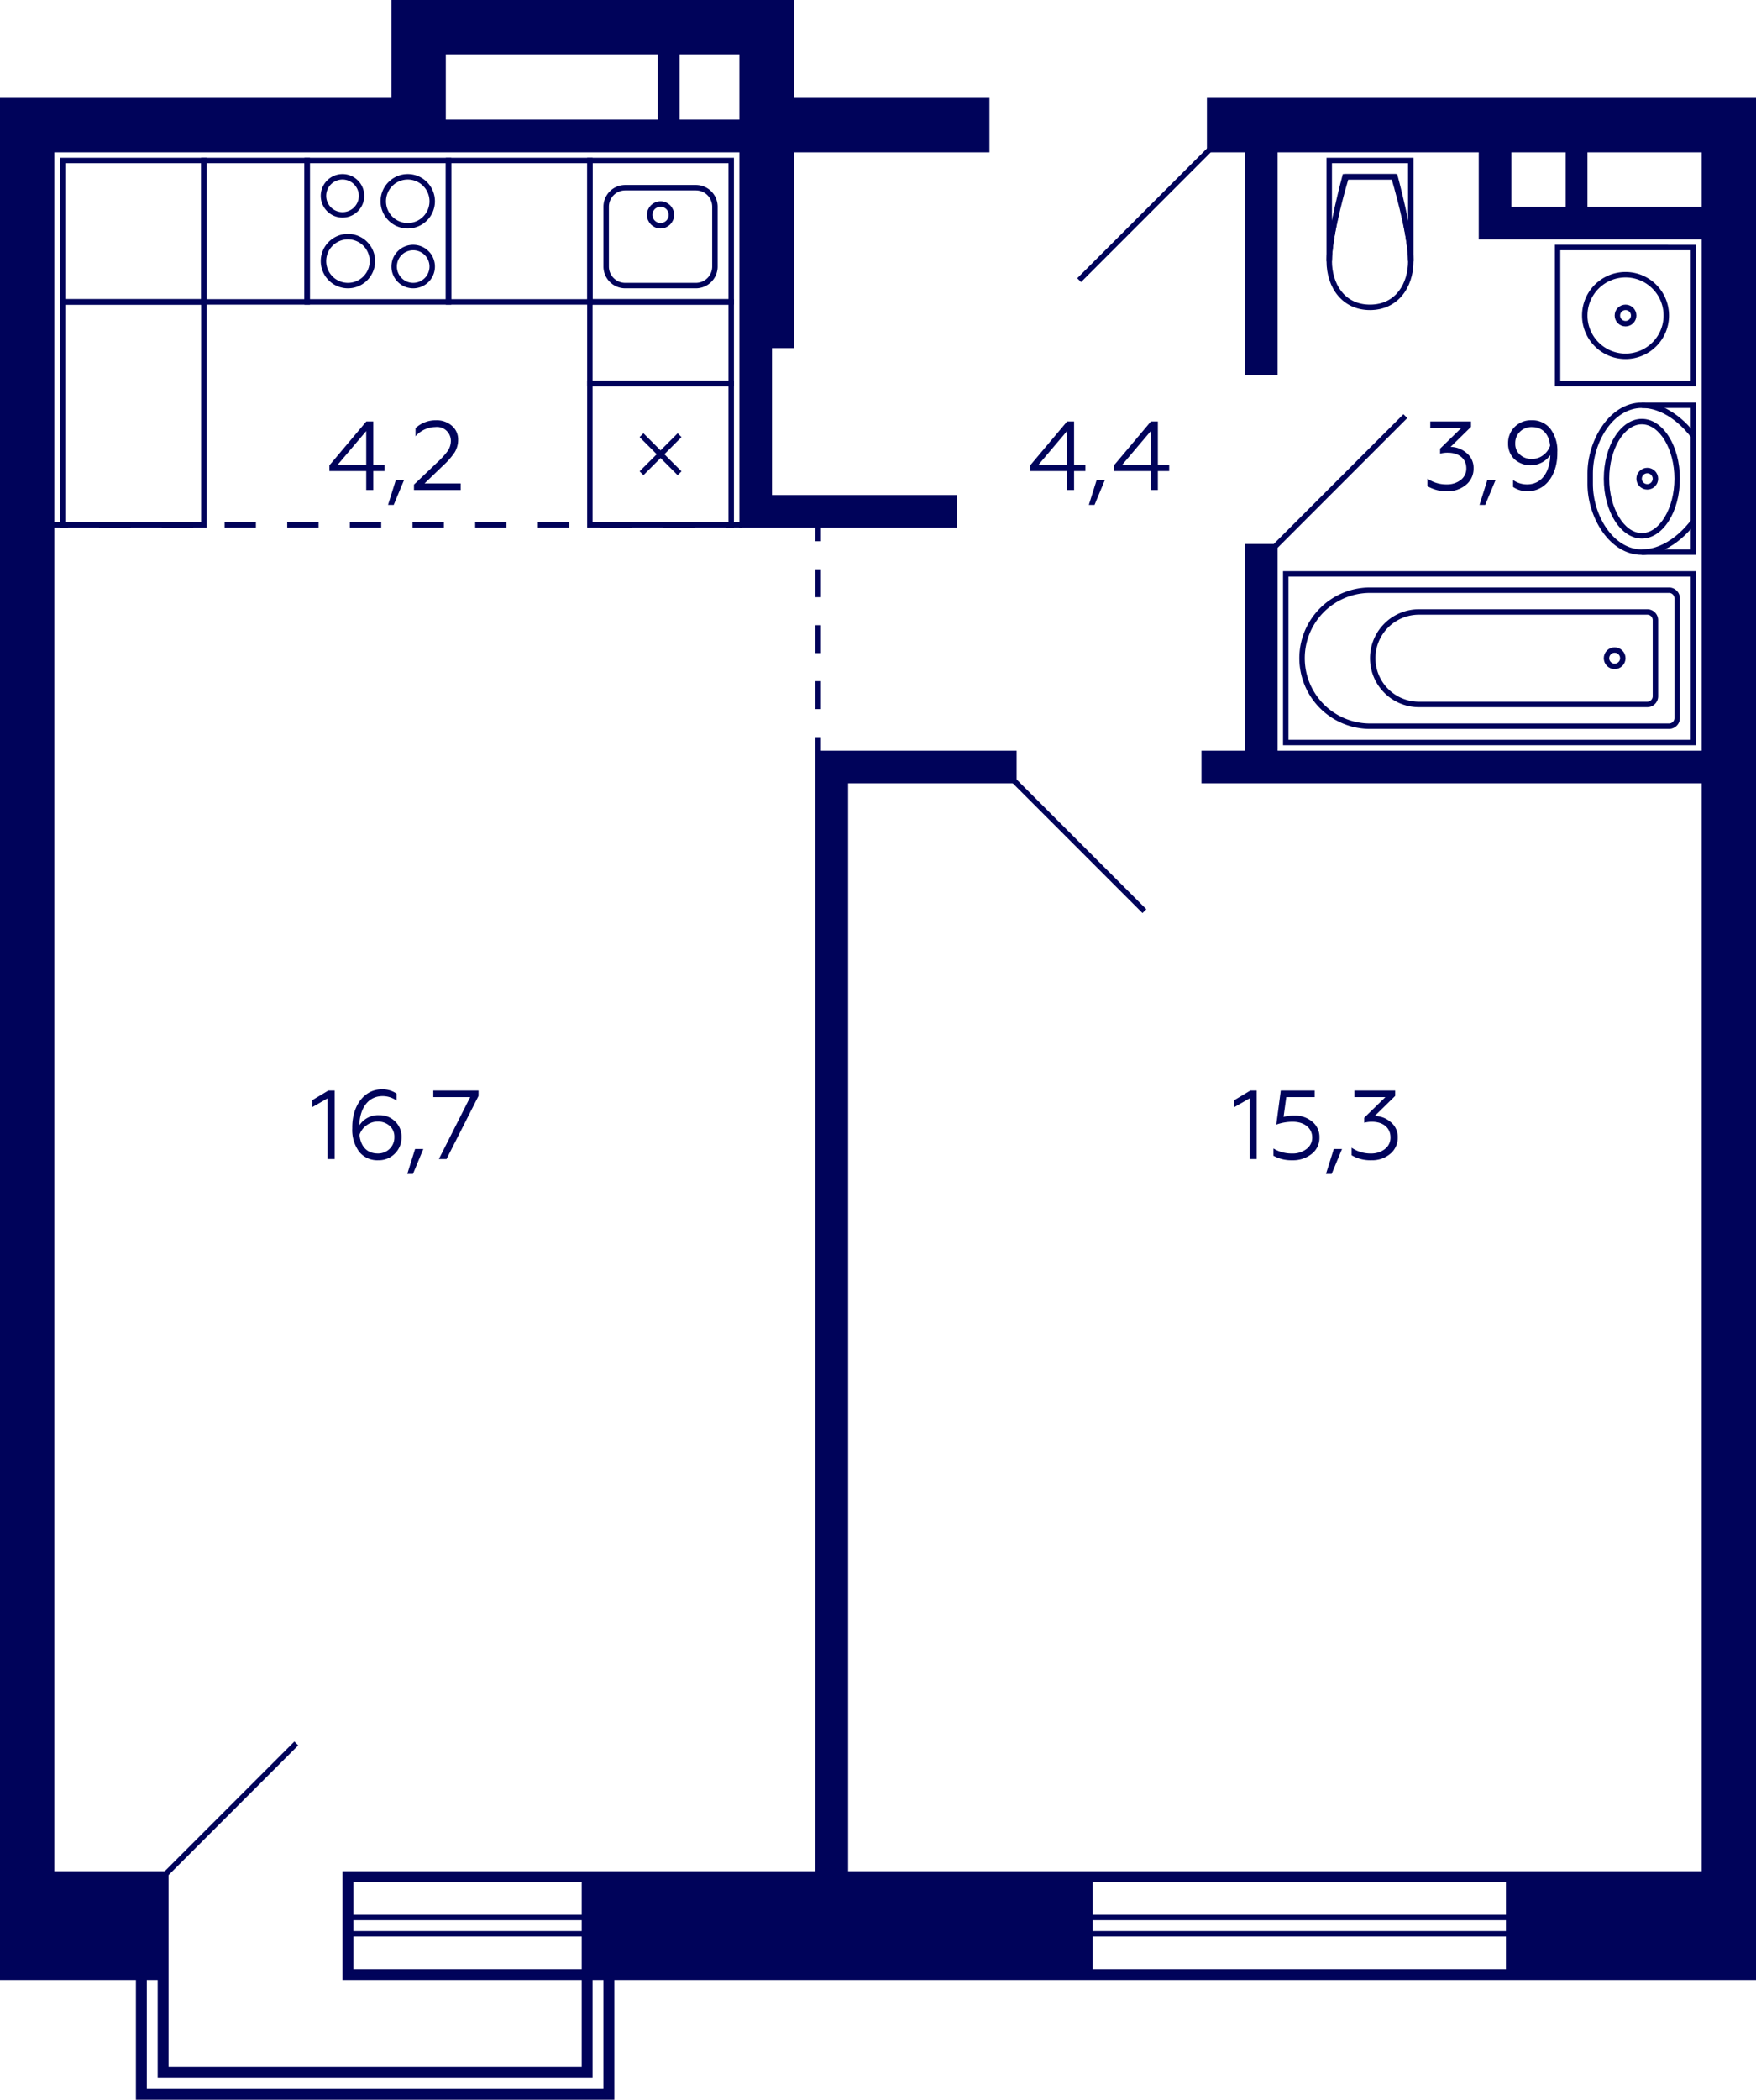 <svg xmlns="http://www.w3.org/2000/svg" width="323" height="386" viewBox="0 0 323 386">
  <title>3k_9s_4,6fl_3</title>
  <g id="Слой_2" data-name="Слой 2">
    <g id="_3k_9s_4_6fl_3" data-name="3k_9s_4,6fl_3">
      <g id="sant">
        <g>
          <path d="M82,30V55H57V30H82m1-1H56V56H83V29Z" fill="#00035b"/>
          <path d="M76,46a3,3,0,1,1-3,3,3,3,0,0,1,3-3m0-1a4,4,0,1,0,4,4,4,4,0,0,0-4-4Z" fill="#00035b"/>
          <path d="M63,33a3,3,0,1,1-3,3,3,3,0,0,1,3-3m0-1a4,4,0,1,0,4,4,4,4,0,0,0-4-4Z" fill="#00035b"/>
          <path d="M75,33a4,4,0,1,1-4,4,4.005,4.005,0,0,1,4-4m0-1a5,5,0,1,0,5,5,5,5,0,0,0-5-5Z" fill="#00035b"/>
          <path d="M64,44a4,4,0,1,1-4,4,4.005,4.005,0,0,1,4-4m0-1a5,5,0,1,0,5,5,5,5,0,0,0-5-5Z" fill="#00035b"/>
        </g>
        <g>
          <path d="M134,30V55H109V30h25m1-1H108V56h27V29Z" fill="#00035b"/>
          <path d="M128,35a3,3,0,0,1,3,3V49a3,3,0,0,1-3,3H115a3,3,0,0,1-3-3V38a3,3,0,0,1,3-3h13m0-1H115a4,4,0,0,0-4,4V49a4,4,0,0,0,4,4h13a4,4,0,0,0,4-4V38a4,4,0,0,0-4-4Z" fill="#00035b"/>
          <circle cx="121.5" cy="39.5" r="2" fill="none" stroke="#00035b" stroke-miterlimit="10"/>
        </g>
        <path d="M56,30V55H38V30H56m1-1H37V56H57V29Z" fill="#00035b"/>
        <path d="M37,56V96H12V56H37m1-1H11V97H38V55Z" fill="#00035b"/>
        <path d="M108,30V55H83V30h25m1-1H82V56h27V29Z" fill="#00035b"/>
        <path d="M134,56V70H109V56h25m1-1H108V71h27V55Z" fill="#00035b"/>
        <g>
          <path d="M134,71V96H109V71h25m1-1H108V97h27V70Z" fill="#00035b"/>
          <line x1="125" y1="80" x2="118" y2="87" fill="none" stroke="#00035b" stroke-miterlimit="10"/>
          <line x1="125" y1="87" x2="118" y2="80" fill="none" stroke="#00035b" stroke-miterlimit="10"/>
        </g>
        <path d="M37,30V55H12V30H37m1-1H11V56H38V29Z" fill="#00035b"/>
        <g>
          <polyline points="302 74.5 311.5 74.5 311.5 101.5 302 101.5" fill="none" stroke="#00035b" stroke-miterlimit="10"/>
          <path d="M302,75c4.739,0,8.214,4.267,9,5.322V95.678c-.788,1.057-4.263,5.322-9,5.322-5.3,0-9-6.324-9-12V87c0-5.676,3.7-12,9-12m0-1c-6,0-10,7-10,13v2c0,6,4,13,10,13s10-6,10-6V80s-4-6-10-6Z" fill="#00035b"/>
          <path d="M302,78c3.253,0,6,4.579,6,10s-2.747,10-6,10-6-4.579-6-10,2.748-10,6-10m0-1c-3.866,0-7,4.925-7,11s3.134,11,7,11,7-4.925,7-11-3.134-11-7-11Z" fill="#00035b"/>
          <circle cx="303" cy="88" r="1.5" fill="none" stroke="#00035b" stroke-miterlimit="10"/>
        </g>
        <g>
          <path d="M311,106v30H237V106h74m1-1H236v32h76V105Z" fill="#00035b"/>
          <path d="M307,109a1,1,0,0,1,1,1v22a1,1,0,0,1-1,1H252a12,12,0,0,1,0-24h55m0-1H252a13,13,0,0,0-13,13h0a13,13,0,0,0,13,13h55a2,2,0,0,0,2-2V110a2,2,0,0,0-2-2Z" fill="#00035b"/>
          <path d="M303,113a1,1,0,0,1,1,1v14a1,1,0,0,1-1,1H261a8,8,0,0,1,0-16h42m0-1H261a9,9,0,0,0-9,9h0a9,9,0,0,0,9,9h42a2,2,0,0,0,2-2V114a2,2,0,0,0-2-2Z" fill="#00035b"/>
          <circle cx="297" cy="121" r="1.5" fill="none" stroke="#00035b" stroke-miterlimit="10"/>
        </g>
        <g>
          <path d="M259,30V40.7c-.857-4.021-1.967-7.739-2.042-7.991L256.744,32h-9.488l-.214.713c-.075.252-1.185,3.97-2.042,7.991V30h14m1-1H244V48h1c0-5,3-15,3-15h8s3,10,3,15h1V29Z" fill="#00035b"/>
          <path d="M256.231,33c.66,2.53,2.769,10.924,2.769,15,0,3.982-2.164,8-7,8s-7-4.018-7-8c0-4.076,2.109-12.47,2.769-15h8.462M257,32H247s-3,11-3,16,3,9,8,9,8-4,8-9-3-16-3-16Z" fill="#00035b"/>
        </g>
        <g>
          <path d="M311,46V70H287V46h24m1-1H286V71h26V45Z" fill="#00035b"/>
          <path d="M299,51a7,7,0,1,1-7,7,7.008,7.008,0,0,1,7-7m0-1a8,8,0,1,0,8,8,8,8,0,0,0-8-8Z" fill="#00035b"/>
          <circle cx="299" cy="58" r="1.5" fill="none" stroke="#00035b" stroke-miterlimit="10"/>
        </g>
      </g>
      <g id="d">
        <line x1="210.5" y1="167.5" x2="186.5" y2="143.5" fill="none" stroke="#00035a" stroke-miterlimit="10"/>
        <line x1="258.5" y1="76.5" x2="234.5" y2="100.5" fill="none" stroke="#00035a" stroke-miterlimit="10"/>
        <line x1="198.5" y1="51.5" x2="222.5" y2="27.5" fill="none" stroke="#00035a" stroke-miterlimit="10"/>
        <g>
          <line x1="136.5" y1="96.5" x2="133.5" y2="96.5" fill="none" stroke="#00035a" stroke-miterlimit="10"/>
          <line x1="127.738" y1="96.5" x2="15.381" y2="96.5" fill="none" stroke="#00035a" stroke-miterlimit="10" stroke-dasharray="5.762 5.762"/>
          <line x1="12.5" y1="96.5" x2="9.5" y2="96.5" fill="none" stroke="#00035a" stroke-miterlimit="10"/>
        </g>
        <g>
          <line x1="150.5" y1="138.5" x2="150.5" y2="135.5" fill="none" stroke="#00035a" stroke-miterlimit="10"/>
          <line x1="150.5" y1="130.357" x2="150.5" y2="102.071" fill="none" stroke="#00035a" stroke-miterlimit="10" stroke-dasharray="5.143 5.143"/>
          <line x1="150.5" y1="99.5" x2="150.5" y2="96.5" fill="none" stroke="#00035a" stroke-miterlimit="10"/>
        </g>
        <line x1="54.5" y1="320.5" x2="30.5" y2="344.5" fill="none" stroke="#00035a" stroke-miterlimit="10"/>
      </g>
      <g id="s">
        <path d="M313,18H222V28h7V69h6V28h37V44h41v94H235V100h-6v38h-8v6h92V344H156V144h31v-6H150V344H63v20h44v16H31V344H10V28H136V97h40V91H142V64h4V28h36V18H146V0H72V18H0V364H25v22h88V364H323V18ZM125,10h11V22H125ZM82,10h39V22H82ZM65,346h42v6H65Zm0,7h42v2H65Zm0,9v-6h42v6Zm46,22H27V364h2v18h80V364h2Zm166-22H201v-6h76Zm0-7H201v-2h76Zm0-3H201v-6h76ZM288,38H278V28h10Zm25,0H292V28h21Z" fill="#00035a"/>
      </g>
      <g id="t">
        <g>
          <path d="M60.244,213.078V201.914l-2.827,1.621v-1.279l2.971-1.782h1.171v12.6Z" fill="#00035b"/>
          <path d="M66.075,211.745a6.755,6.755,0,0,1-1.278-4.357c-.071-3.925,2.053-7.148,5.474-7.13a4.52,4.52,0,0,1,2.665.774v1.279a4.442,4.442,0,0,0-2.557-.811c-2.989,0-4.232,2.719-4.285,5.384a4.106,4.106,0,0,1,3.691-1.872,3.977,3.977,0,0,1,2.881,1.134,3.772,3.772,0,0,1,1.188,2.88,4.088,4.088,0,0,1-1.243,3.062,4.141,4.141,0,0,1-3.043,1.206A4.3,4.3,0,0,1,66.075,211.745Zm5.582-.54a2.892,2.892,0,0,0,.882-2.179,2.607,2.607,0,0,0-.882-2.07,3.181,3.181,0,0,0-2.2-.774,3.373,3.373,0,0,0-2.053.7,3.481,3.481,0,0,0-1.278,1.747c.216,2.16,1.4,3.42,3.367,3.42A2.984,2.984,0,0,0,71.657,211.205Z" fill="#00035b"/>
          <path d="M74.913,215.814l1.441-4.591h1.512l-1.909,4.591Z" fill="#00035b"/>
          <path d="M80.727,213.078l5.761-11.4H79.7v-1.206h8.32v.991l-5.888,11.613Z" fill="#00035b"/>
        </g>
        <g>
          <path d="M67.364,90.078V86.6h-6.77V85.54l6.788-8.066H68.66V85.4h2.089V86.6H68.66v3.475ZM62.143,85.4h5.221V79.238Z" fill="#00035b"/>
          <path d="M71.376,92.814l1.44-4.591h1.513L72.42,92.814Z" fill="#00035b"/>
          <path d="M76.146,90.078v-.99l4.25-4.052a14.3,14.3,0,0,0,1.961-2.142A3.3,3.3,0,0,0,82.934,81a2.558,2.558,0,0,0-2.863-2.5,4.987,4.987,0,0,0-3.636,1.693V78.7a5.43,5.43,0,0,1,3.762-1.44,4.262,4.262,0,0,1,2.9.99,3.268,3.268,0,0,1,1.171,2.593,4.387,4.387,0,0,1-.63,2.305,13.624,13.624,0,0,1-2.161,2.466l-3.385,3.259h6.643v1.207Z" fill="#00035b"/>
        </g>
        <g>
          <path d="M196.271,90.078V86.6H189.5V85.54l6.787-8.066h1.279V85.4h2.088V86.6h-2.088v3.475ZM191.05,85.4h5.221V79.238Z" fill="#00035b"/>
          <path d="M200.283,92.814l1.441-4.591h1.512l-1.908,4.591Z" fill="#00035b"/>
          <path d="M211.68,90.078V86.6h-6.77V85.54l6.787-8.066h1.28V85.4h2.087V86.6h-2.087v3.475ZM206.458,85.4h5.222V79.238Z" fill="#00035b"/>
        </g>
        <g>
          <path d="M229.847,213.078V201.914l-2.827,1.621v-1.279l2.97-1.782h1.171v12.6Z" fill="#00035b"/>
          <path d="M234.237,212.465v-1.332a6.425,6.425,0,0,0,3.44.918,4.115,4.115,0,0,0,2.646-.828,2.585,2.585,0,0,0,1.045-2.124c0-1.675-1.4-2.881-3.583-2.881a9.029,9.029,0,0,0-3.025.522l.828-6.266h6.23v1.206H236.6l-.5,3.637a7.623,7.623,0,0,1,2-.234,4.882,4.882,0,0,1,3.295,1.135A3.584,3.584,0,0,1,242.7,209.1a3.7,3.7,0,0,1-1.423,3.024,5.479,5.479,0,0,1-3.564,1.171A6.807,6.807,0,0,1,234.237,212.465Z" fill="#00035b"/>
          <path d="M243.9,215.814l1.441-4.591h1.512l-1.909,4.591Z" fill="#00035b"/>
          <path d="M248.619,212.375v-1.386a6.165,6.165,0,0,0,3.6,1.062,4.059,4.059,0,0,0,2.484-.791,2.612,2.612,0,0,0,1.063-2.18c0-1.728-1.332-2.862-3.421-2.862a5.186,5.186,0,0,0-1.405.179v-.918l3.889-3.8h-5.689v-1.206h7.49v.991l-3.764,3.69a4.555,4.555,0,0,1,2.936,1.116,3.486,3.486,0,0,1,1.3,2.809,3.812,3.812,0,0,1-1.386,3.043,5.125,5.125,0,0,1-3.422,1.171A6.772,6.772,0,0,1,248.619,212.375Z" fill="#00035b"/>
        </g>
        <g>
          <path d="M262.568,89.375V87.989a6.16,6.16,0,0,0,3.6,1.062,4.064,4.064,0,0,0,2.485-.791,2.613,2.613,0,0,0,1.062-2.18c0-1.728-1.332-2.862-3.421-2.862a5.178,5.178,0,0,0-1.4.179v-.918l3.888-3.8H263.09V77.474h7.49v.991l-3.764,3.69a4.551,4.551,0,0,1,2.936,1.116,3.487,3.487,0,0,1,1.3,2.809,3.813,3.813,0,0,1-1.387,3.043,5.123,5.123,0,0,1-3.422,1.171A6.769,6.769,0,0,1,262.568,89.375Z" fill="#00035b"/>
          <path d="M272.145,92.814l1.439-4.591H275.1l-1.91,4.591Z" fill="#00035b"/>
          <path d="M285.178,78.824a6.671,6.671,0,0,1,1.279,4.34c.072,3.925-2.053,7.166-5.475,7.13a4.526,4.526,0,0,1-2.664-.774V88.241a4.441,4.441,0,0,0,2.557.81c2.988,0,4.231-2.719,4.285-5.383a4.467,4.467,0,0,1-6.59.756,3.9,3.9,0,0,1-1.17-2.9,4.132,4.132,0,0,1,1.225-3.06,4.206,4.206,0,0,1,3.061-1.207A4.255,4.255,0,0,1,285.178,78.824Zm-5.6.54a2.878,2.878,0,0,0-.863,2.161A2.6,2.6,0,0,0,279.6,83.6a3.185,3.185,0,0,0,2.2.774,3.373,3.373,0,0,0,2.053-.7,3.491,3.491,0,0,0,1.278-1.746c-.216-2.161-1.4-3.422-3.366-3.422A3.005,3.005,0,0,0,279.578,79.364Z" fill="#00035b"/>
        </g>
      </g>
    </g>
  </g>
</svg>

